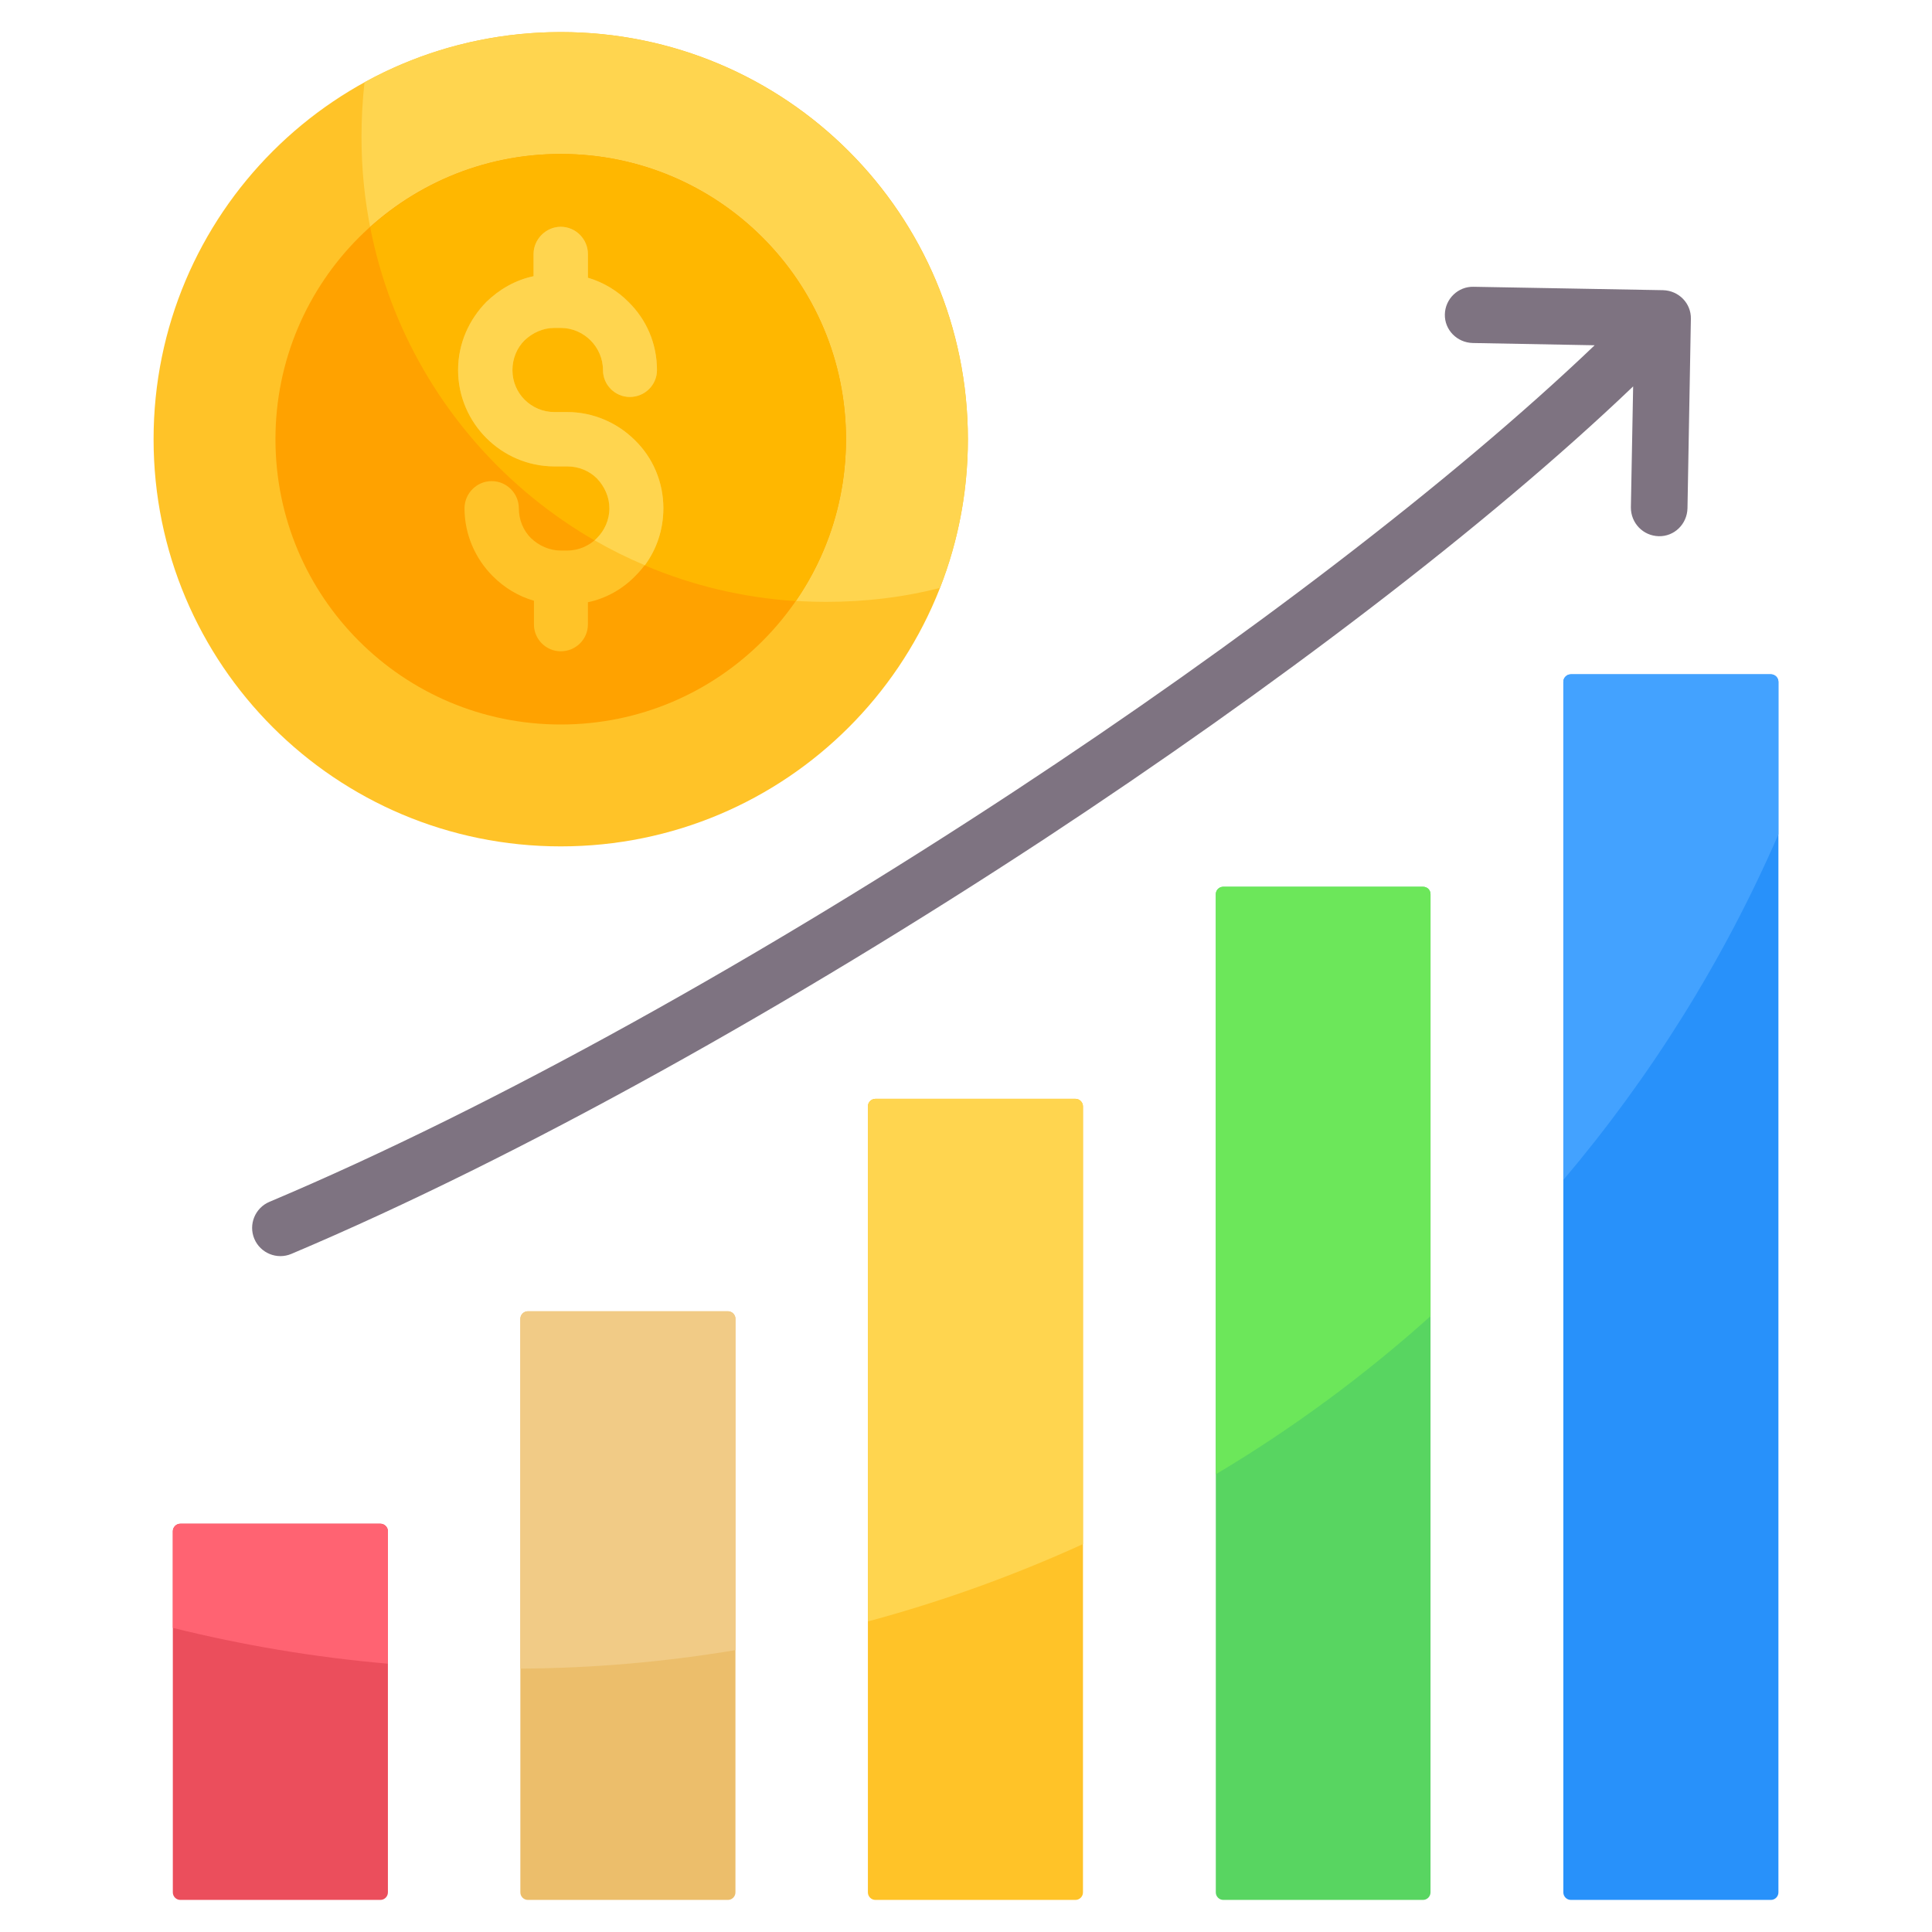 <svg xmlns="http://www.w3.org/2000/svg" viewBox="0 0 512 512" width="50" height="50"><style>.a{fill:#ffc328}.b{fill:#ffd54f}.c{fill:#ffa200}.d{fill:#ffb700}.e{fill:#eb4e5c}.f{fill:#ff6372}.g{fill:#ecbe6b}.h{fill:#f1cb86}.i{fill:#58d561}.j{fill:#6ce75a}.k{fill:#2891fa}.l{fill:#43a2ff}.m{fill:#7e7381}</style><path fill-rule="evenodd" class="a" d="m148.6 224.3c-59.6 0-107.9-48.2-107.9-107.9 0-59.7 48.3-107.9 107.9-107.9 59.7 0 107.9 48.2 107.9 107.9 0 59.7-48.2 107.9-107.9 107.9z"></path><path fill-rule="evenodd" class="b" d="m148.6 8.5c59.6 0 107.9 48.3 107.9 107.9 0 13.9-2.6 27.2-7.4 39.4-9.7 2.5-19.8 3.7-30.2 3.7-68 0-123.1-55.1-123.1-123.1q0-7.4 0.8-14.6c15.4-8.5 33.2-13.3 52-13.3z"></path><path fill-rule="evenodd" class="c" d="m148.6 192c-41.8 0-75.6-33.8-75.6-75.6 0-41.8 33.8-75.6 75.6-75.6 41.8 0 75.6 33.8 75.6 75.6 0 41.8-33.8 75.6-75.6 75.6z"></path><path fill-rule="evenodd" class="d" d="m148.6 40.8c41.8 0 75.6 33.8 75.6 75.6 0 15.9-4.9 30.7-13.3 42.9-56.3-3.6-102.3-45.1-112.8-99.1 13.4-12.1 31.1-19.4 50.5-19.4z"></path><path fill-rule="evenodd" class="a" d="m174.1 98.1c0 3.9-3.2 7.1-7.2 7.1-3.9 0-7.1-3.2-7.1-7.1 0-3.1-1.3-5.9-3.3-7.9-2-2-4.8-3.3-7.9-3.3h-1.7c-3 0-5.8 1.3-7.9 3.3-2 2-3.2 4.8-3.2 7.9 0 3 1.2 5.8 3.2 7.8 2.1 2.1 4.9 3.3 7.9 3.3h3.4c7 0 13.4 2.9 18 7.5 4.7 4.6 7.5 11 7.5 18 0 7-2.8 13.4-7.5 18-3.3 3.4-7.7 5.9-12.5 6.9v5.9c0 3.9-3.2 7.1-7.2 7.1-3.9 0-7.1-3.2-7.1-7.1v-6.3c-4.2-1.2-7.9-3.5-10.9-6.5-4.6-4.6-7.5-11-7.5-18 0-3.9 3.2-7.2 7.2-7.2 4 0 7.2 3.3 7.2 7.2 0 3.1 1.2 5.9 3.2 7.9 2.1 2 4.9 3.3 7.9 3.3h1.7c3.1 0 5.9-1.3 7.9-3.3 2-2 3.3-4.8 3.3-7.9 0-3-1.3-5.8-3.3-7.9-2-2-4.8-3.2-7.9-3.2h-3.4c-7 0-13.4-2.9-18-7.5-4.6-4.6-7.5-11-7.5-18 0-7.1 2.9-13.4 7.5-18.1 3.4-3.3 7.7-5.8 12.5-6.8v-5.9c0-3.9 3.3-7.2 7.2-7.2 4 0 7.2 3.3 7.2 7.2v6.3c4.1 1.2 7.9 3.5 10.8 6.4 4.7 4.7 7.5 11 7.5 18.1z"></path><path fill-rule="evenodd" class="b" d="m174.1 98.1c0 3.9-3.2 7.1-7.2 7.1-3.9 0-7.1-3.2-7.1-7.1 0-3.1-1.3-5.9-3.3-7.9-2-2-4.8-3.3-7.9-3.3h-1.7c-3 0-5.8 1.3-7.9 3.3-2 2-3.2 4.8-3.2 7.9 0 3 1.2 5.8 3.2 7.8 2.1 2.1 4.9 3.3 7.9 3.3h3.4c7 0 13.4 2.9 18 7.5 4.7 4.6 7.5 11 7.5 18 0 5.7-1.8 10.9-4.9 15.1q-6.9-2.9-13.3-6.6 0.3-0.3 0.6-0.6c2-2 3.3-4.8 3.3-7.9 0-3-1.3-5.8-3.3-7.9-2-2-4.8-3.2-7.9-3.2h-3.4c-7 0-13.4-2.9-18-7.5-4.6-4.6-7.5-11-7.5-18 0-7.1 2.9-13.4 7.5-18.1 3.4-3.3 7.7-5.8 12.5-6.8v-5.9c0-3.9 3.3-7.2 7.2-7.2 4 0 7.2 3.3 7.2 7.2v6.3c4.1 1.2 7.9 3.5 10.8 6.5 4.7 4.6 7.5 10.9 7.5 18z"></path><path fill-rule="evenodd" class="e" d="m47.8 403.8h53c1.1 0 2 0.9 2 2v95.7c0 1.1-0.9 2-2 2h-53c-1.1 0-2-0.9-2-2v-95.7c0-1.1 0.9-2 2-2z"></path><path fill-rule="evenodd" class="f" d="m47.8 403.8h53c1.1 0 2 0.9 2 2v35.1c-19.5-1.7-38.5-4.9-57-9.5v-25.6c0-1.1 0.9-2 2-2z"></path><path fill-rule="evenodd" class="g" d="m139.9 347.5h53c1.1 0 2 0.9 2 2v152c0 1.1-0.9 2-2 2q-26.5 0-53 0c-1.1 0-2-0.9-2-2q0-76 0-152c0-1.1 0.9-2 2-2z"></path><path fill-rule="evenodd" class="h" d="m139.9 347.5h53c1.1 0 2 0.9 2 2v87.8c-18.6 3.1-37.6 4.8-57 4.9v-92.7c0-1.1 0.9-2 2-2z"></path><path fill-rule="evenodd" class="a" d="m232 291.2h53c1.1 0 2 0.9 2 2v208.3c0 1.1-0.9 2-2 2q-26.5 0-53 0c-1.1 0-2-0.9-2-2q0-104.1 0-208.3c0-1.1 0.9-2 2-2z"></path><path fill-rule="evenodd" class="b" d="m232 291.2h53c1.1 0 2 0.9 2 2v116c-18.2 8.3-37.3 15.2-57 20.5v-136.5c0-1.1 0.9-2 2-2z"></path><path fill-rule="evenodd" class="i" d="m324.2 235h52.9c1.1 0 2 0.8 2 2v264.5c0 1.1-0.9 2-2 2q-26.4 0-52.9 0c-1.1 0-2-0.9-2-2q0-132.3 0-264.5c0-1.2 0.9-2 2-2z"></path><path fill-rule="evenodd" class="j" d="m324.2 235h52.9c1.1 0 2 0.8 2 2v111.8c-17.5 15.7-36.6 29.8-56.9 41.9v-153.7c0-1.1 0.9-2 2-2z"></path><path fill-rule="evenodd" class="k" d="m416.3 178.7h53c1.1 0 2 0.9 2 2v320.8c0 1.1-0.9 2-2 2h-53c-1.1 0-2-0.9-2-2v-320.8c0-1.1 0.9-2 2-2z"></path><path fill-rule="evenodd" class="l" d="m416.3 178.7h53c1.1 0 2 0.9 2 2v40.4c-14.5 33.4-33.8 64.2-57 91.6v-132c0-1.1 0.9-2 2-2z"></path><path fill-rule="evenodd" class="m" d="m390.3 90.9c-4.2-0.1-7.5-3.5-7.4-7.6 0.1-4.1 3.5-7.4 7.6-7.3l50.2 0.9c4.2 0.1 7.5 3.5 7.4 7.6l-0.9 50.2c-0.1 4.2-3.5 7.5-7.6 7.4-4.2-0.1-7.4-3.5-7.4-7.6l0.6-32.1c-38.6 36.9-94.9 79.7-155.8 119.8-66.7 43.8-139 84.4-199.8 110.1-3.8 1.6-8.2-0.2-9.8-4-1.6-3.8 0.2-8.2 4-9.8 60-25.3 131.4-65.4 197.4-108.8 60.2-39.6 115.8-81.9 153.8-118.2z"></path></svg>